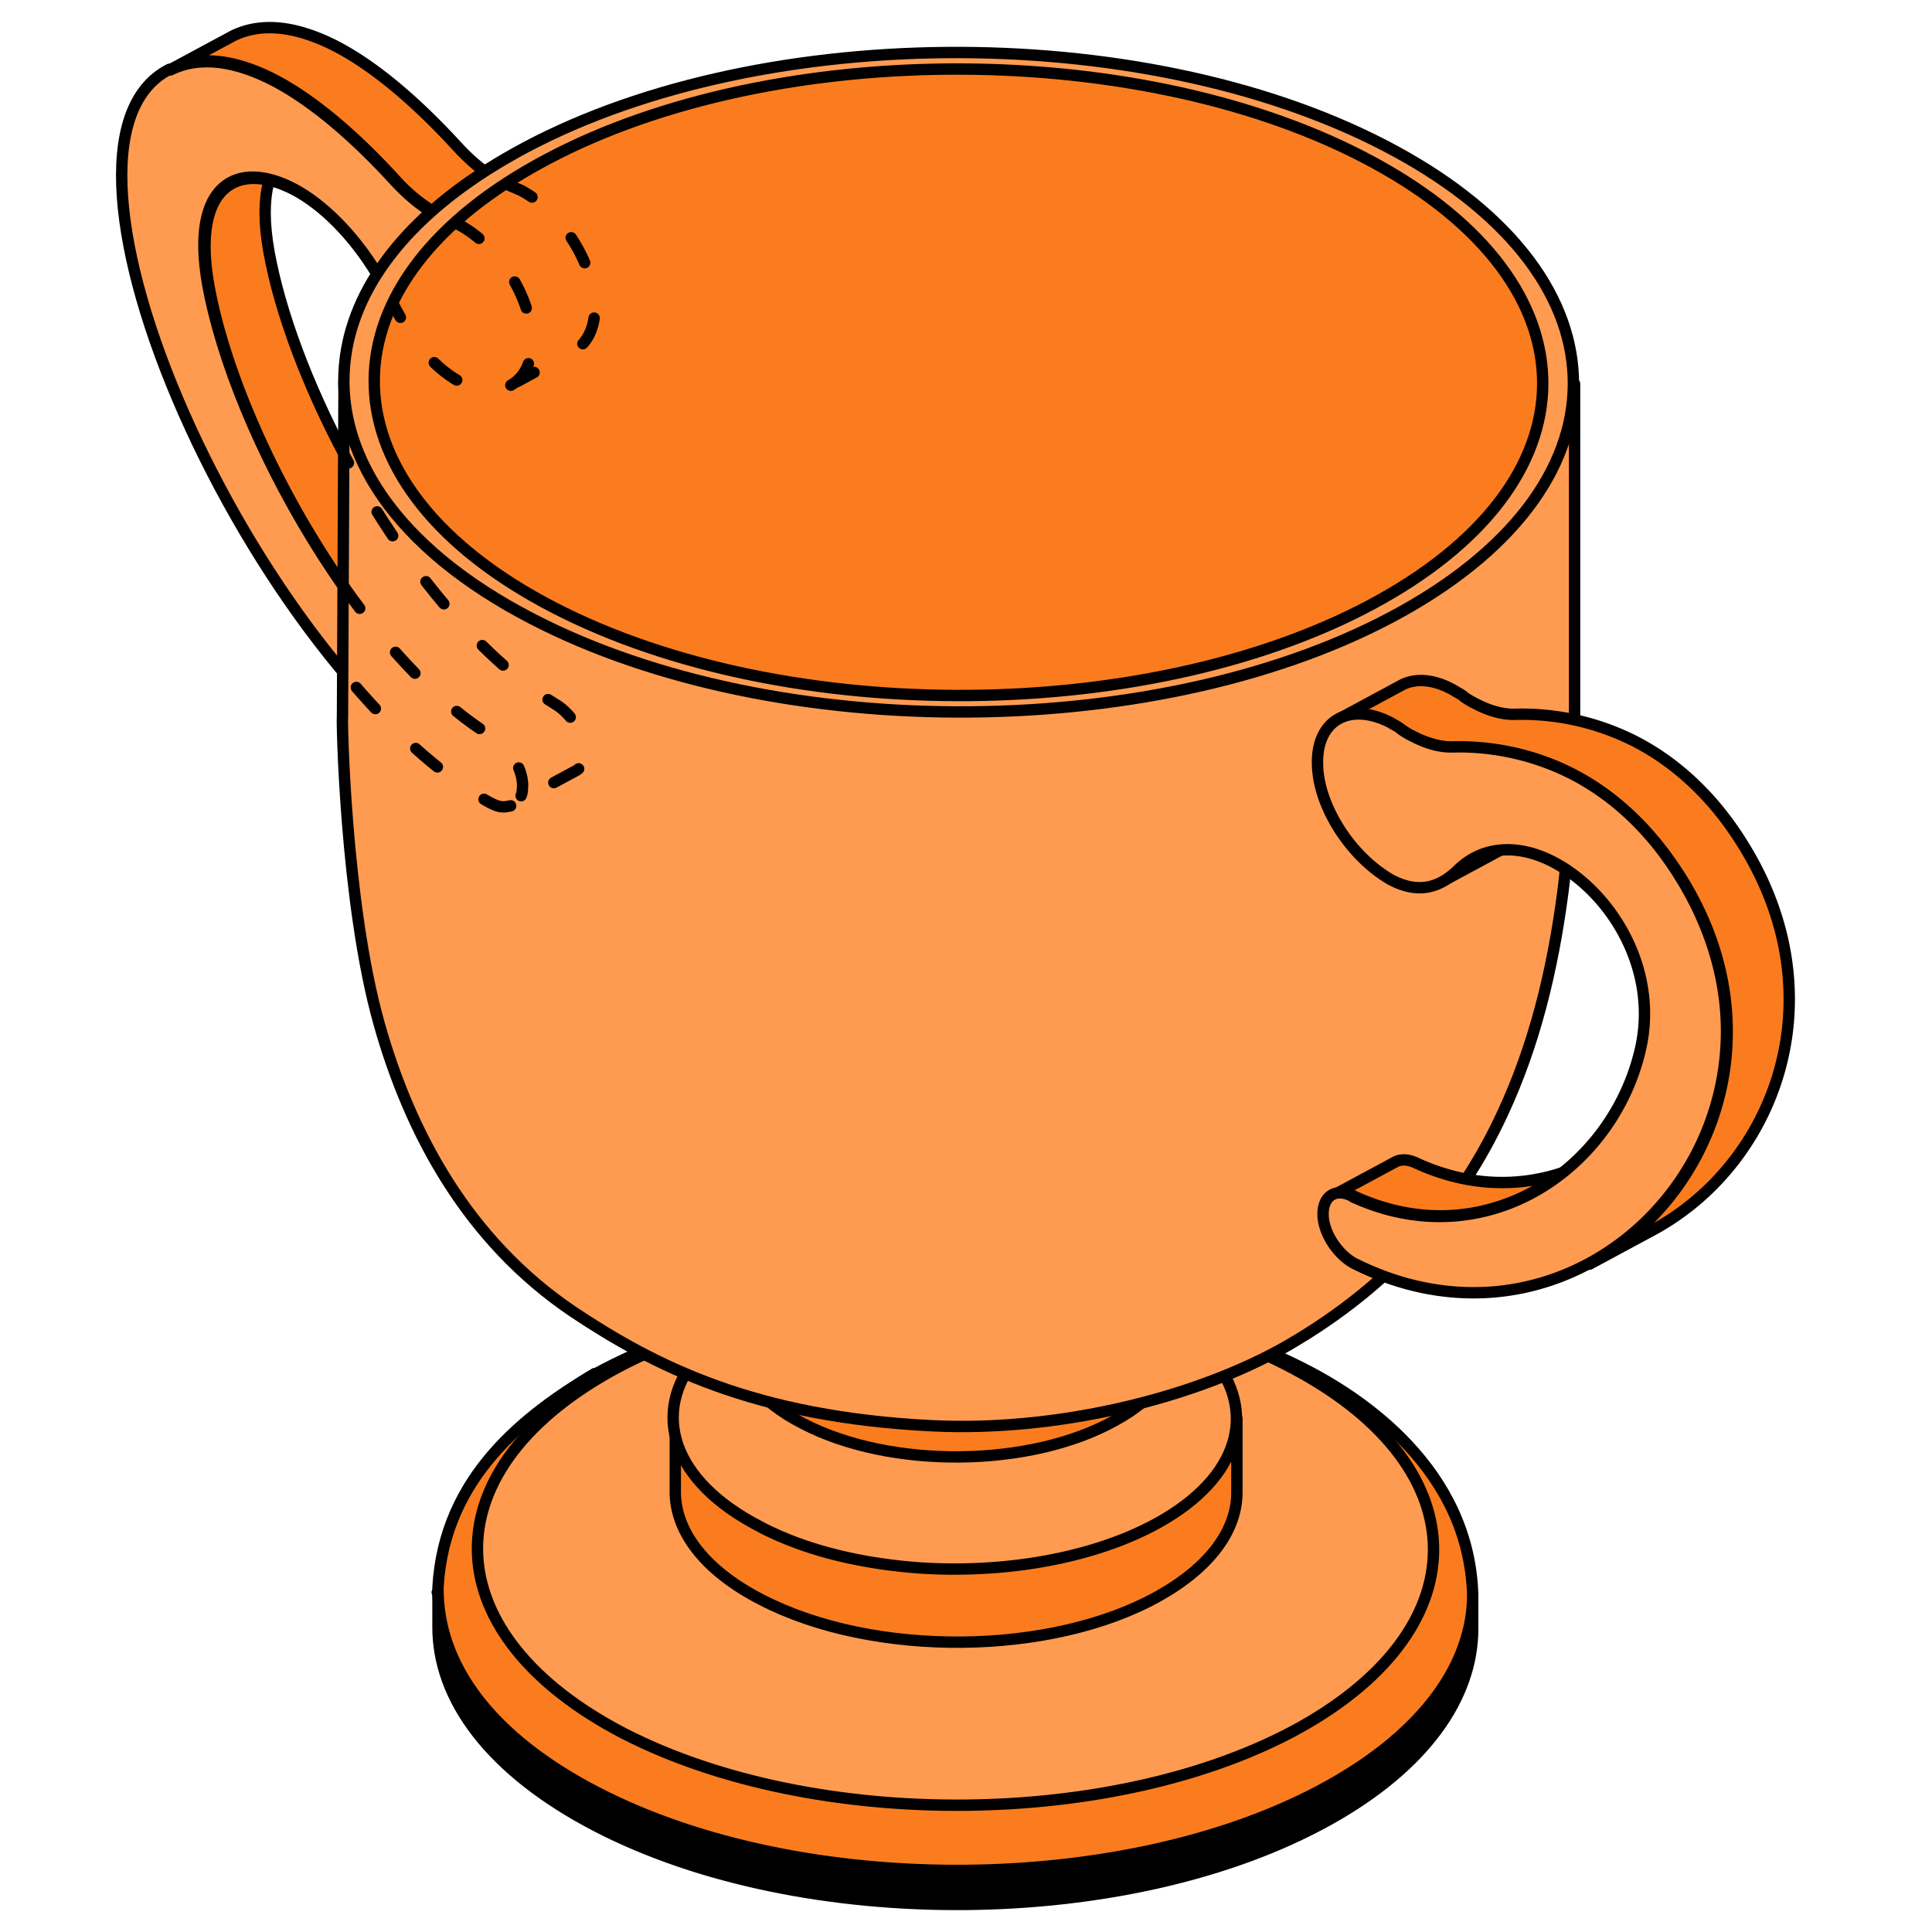 <svg xmlns="http://www.w3.org/2000/svg" width="68" height="68" fill="none" viewBox="0 0 68 68"><path fill="#FA7C1E" stroke="#000" stroke-linecap="round" stroke-linejoin="round" stroke-miterlimit="10" stroke-width="0.4" d="M12.143 16.05c-1.319-2.477-2.286-5.04-2.676-7.184-.359-2.015.027-3.163.8-3.596l-2.18 1.173c-.771.408-1.185 1.58-.8 3.596.966 5.304 5.46 13.185 10.063 15.965.607.382 1.076 1.173 1.02 1.785 0 .28-.137.484-.303.561l2.178-1.173c.193-.102.303-.28.303-.561.056-.612-.413-1.428-1.02-1.785-2.742-1.671-5.445-5.133-7.386-8.781"/><path fill="#FA7C1E" d="M15.26 7.453a6 6 0 0 1-1.333-1.11c-1.378-1.505-2.812-2.755-4.19-3.495-1.351-.714-2.647-.943-3.722-.408l2.178-1.173c1.075-.535 2.37-.306 3.722.408 1.378.74 2.811 1.99 4.19 3.494.322.35.657.653 1.005.9"/><path stroke="#000" stroke-linecap="round" stroke-linejoin="round" stroke-miterlimit="10" stroke-width="0.4" d="M15.26 7.453a6 6 0 0 1-1.333-1.11c-1.378-1.505-2.812-2.755-4.19-3.495-1.351-.714-2.647-.943-3.722-.408l2.178-1.173c1.075-.535 2.37-.306 3.722.408 1.378.74 2.811 1.99 4.19 3.494.322.35.657.653 1.005.9"/><path fill="#FF9B50" d="M13.314 9.721c-.878-1.476-1.963-2.531-2.97-3.072-1.984-1.046-3.666-.179-3.032 3.366.965 5.305 5.459 13.186 10.063 15.965.606.383 1.075 1.174 1.02 1.786-.056.612-.524.816-1.13.484C8.854 23.43.667 5.144 5.96 2.44l.028.026c1.075-.535 2.37-.306 3.721.408 1.379.74 2.813 1.99 4.19 3.494.437.476.898.862 1.382 1.14"/><path stroke="#000" stroke-linecap="round" stroke-linejoin="round" stroke-miterlimit="10" stroke-width="0.4" d="M13.314 9.721c-.878-1.476-1.963-2.531-2.97-3.072-1.984-1.046-3.666-.179-3.032 3.366.965 5.305 5.459 13.186 10.063 15.965.606.383 1.075 1.174 1.02 1.786-.056.612-.524.816-1.13.484C8.854 23.43.667 5.144 5.96 2.44l.028.026c1.075-.535 2.37-.306 3.721.408 1.379.74 2.813 1.99 4.19 3.494.437.476.898.862 1.382 1.14"/><path fill="#000" stroke="#000" stroke-linecap="round" stroke-linejoin="round" stroke-miterlimit="10" stroke-width="0.4" d="m15.389 56.047 36.445.102v1.173c0 2.423-1.681 4.846-5.073 6.733-6.974 3.876-18.498 3.978-25.749.23-3.749-1.939-5.623-4.49-5.596-7.065v-1.173z"/><path fill="#FA7C1E" stroke="#000" stroke-linecap="round" stroke-linejoin="round" stroke-miterlimit="10" stroke-width="0.4" d="M20.93 48.371c6.92-3.774 17.616-3.876 24.84-.255 2.204 1.097 5.926 3.622 6.064 8.008 0 2.423-1.681 4.846-5.073 6.733-6.974 3.877-18.498 3.979-25.749.23-3.749-1.939-5.623-4.489-5.596-7.218.22-3.902 3.088-6.07 5.514-7.523z"/><path fill="#FF9B50" stroke="#000" stroke-linecap="round" stroke-linejoin="round" stroke-miterlimit="10" stroke-width="0.4" d="M21.481 48.27c6.423-3.57 17.065-3.673 23.792-.23 6.726 3.443 6.92 9.156.496 12.752-6.424 3.57-17.065 3.672-23.792.23-6.699-3.47-6.92-9.156-.496-12.752"/><path fill="#FA7C1E" stroke="#000" stroke-linecap="round" stroke-linejoin="round" stroke-miterlimit="10" stroke-width="0.4" d="m23.74 49.877 19.795.051v2.601c0 1.327-.937 2.627-2.757 3.647-3.777 2.117-10.035 2.168-13.977.128-2.04-1.046-3.06-2.448-3.033-3.851v-2.601z"/><path fill="#FF9B50" stroke="#000" stroke-linecap="round" stroke-linejoin="round" stroke-miterlimit="10" stroke-width="0.4" d="m24.624 47.711 1.957-2.32h14.143l1.93 2.371c1.599 1.913.992 4.234-1.903 5.84-2.26 1.25-5.403 1.786-8.408 1.582-1.737-.128-3.446-.485-4.907-1.122-.22-.102-.469-.204-.69-.332-3.115-1.607-3.859-4.03-2.177-6.019z"/><path fill="#FA7C1E" stroke="#000" stroke-linecap="round" stroke-linejoin="round" stroke-miterlimit="10" stroke-width="0.4" d="m25.89 44.418 15.522.051v2.678c0 1.02-.717 2.066-2.178 2.856-2.977 1.658-7.885 1.709-10.972.102-1.6-.816-2.399-1.912-2.399-3.01v-2.677z"/><path fill="#FF9B50" stroke="#000" stroke-linecap="round" stroke-linejoin="round" stroke-miterlimit="10" stroke-width="0.4" d="m12.11 13.383 43.31.127v11.834c0-.077-.139 4.004-.414 6.07-.359 2.728-.993 5.355-2.123 7.778-1.489 3.214-3.86 6.019-7.554 8.161-3.336 1.913-8.215 3.035-12.488 2.831-6.314-.306-9.815-2.117-12.654-4.004-3.75-2.525-5.762-6.325-6.837-10.125-1.213-4.284-1.323-10.89-1.296-10.788l.055-11.859z"/><path fill="#FF9B50" stroke="#000" stroke-linecap="round" stroke-linejoin="round" stroke-miterlimit="10" stroke-width="0.4" d="M18.119 5.394c8.27-4.616 21.972-4.743 30.6-.28 8.63 4.463 8.905 11.782.635 16.398s-21.972 4.744-30.601.28c-4.852-2.498-7.058-5.916-6.59-9.257.36-2.601 2.344-5.126 5.956-7.14"/><path fill="#FA7C1E" stroke="#000" stroke-linecap="round" stroke-linejoin="round" stroke-miterlimit="10" stroke-width="0.4" d="M18.89 5.804c7.857-4.386 20.897-4.514 29.084-.28 8.188 4.233 8.464 11.196.607 15.582s-20.897 4.514-29.085.28c-8.188-4.233-8.463-11.22-.606-15.582"/><path stroke="#000" stroke-dasharray="1 2" stroke-linecap="round" stroke-linejoin="round" stroke-width="0.4" d="M16.02 7.848q.06.024.112.048c1.489.79 2.674 2.73 2.592 4.285-.083 1.377-1.186 1.938-2.51 1.275-1.086-.588-1.816-1.671-2.385-2.774m-1.757 9.919c1.598 2.28 3.439 4.234 5.297 5.356.607.383 1.076 1.173 1.02 1.785 0 .281-.138.485-.303.562l2.178-1.174c.193-.102.303-.28.303-.56.055-.613-.413-1.429-1.02-1.786-2.742-1.67-5.489-5.117-7.43-8.764m5.857 12.342c-.297.068-.425.057-.815-.157-1.785-1.023-3.417-2.563-5.054-4.521"/><path stroke="#000" stroke-linecap="round" stroke-linejoin="round" stroke-miterlimit="10" stroke-width="0.4" d="M13.269 9.625c-.863-1.403-1.912-2.41-2.886-2.933-1.985-1.046-3.666-.179-3.032 3.366.576 3.17 2.412 7.258 4.779 10.629"/><path fill="#FA7C1E" stroke="#000" stroke-linecap="round" stroke-linejoin="round" stroke-miterlimit="10" stroke-width="0.4" d="M49.105 40.899c.193-.102.44-.102.717.025 2.26 1.046 4.466.842 6.285-.127L53.93 41.97c-1.82.97-4.025 1.173-6.285.127-.276-.127-.524-.127-.717-.025zm2.785-10.714 2.177-1.173a3 3 0 0 0-.579.433 2.7 2.7 0 0 1-.551.408l-2.178 1.173c.193-.102.386-.255.551-.407.166-.18.359-.307.58-.434"/><path fill="#FA7C1E" stroke="#000" stroke-linecap="round" stroke-linejoin="round" stroke-miterlimit="10" stroke-width="0.4" d="M59.14 30.851c-1.075-1.683-2.344-2.83-3.694-3.545-1.379-.74-2.84-1.02-4.218-.994q-.704 0-1.49-.383a5 5 0 0 1-.385-.23c-.11-.076-.248-.152-.359-.229-.716-.382-1.378-.433-1.846-.178l2.177-1.174c.469-.255 1.13-.23 1.847.179.11.076.248.127.359.23.138.101.276.178.386.23q.785.42 1.489.382a8.8 8.8 0 0 1 4.218.994c1.35.714 2.646 1.862 3.694 3.545 3.418 5.432 1.157 11.324-3.198 13.644l-2.178 1.174c4.328-2.321 6.616-8.238 3.198-13.645"/><path fill="#FF9B50" stroke="#000" stroke-linecap="round" stroke-linejoin="round" stroke-miterlimit="10" stroke-width="0.4" d="M47.616 42.125c4.604 2.117 9.125-.918 10.117-5.177.662-2.831-1.02-5.509-3.005-6.58-1.185-.638-2.48-.663-3.418.255-.58.561-1.323.893-2.37.332-1.407-.817-2.51-2.55-2.565-3.979-.083-1.632 1.13-2.295 2.592-1.53.11.076.248.127.358.23.138.101.276.178.386.229q.786.42 1.489.382a8.8 8.8 0 0 1 4.218.995c1.35.714 2.646 1.862 3.694 3.545 1.102 1.76 1.626 3.596 1.654 5.305.11 6.452-6.451 11.655-13.095 8.34-.579-.307-1.075-1.047-1.103-1.684-.027-.663.414-.995 1.02-.689z"/><path stroke="#000" stroke-dasharray="1 2" stroke-linecap="round" stroke-linejoin="round" stroke-width="0.4" d="m17.836 6.484.144.063c.11.051.248.102.358.153 1.49.791 2.675 2.73 2.592 4.285-.028.663-.33 1.148-.744 1.377l-1.98 1.067"/></svg>